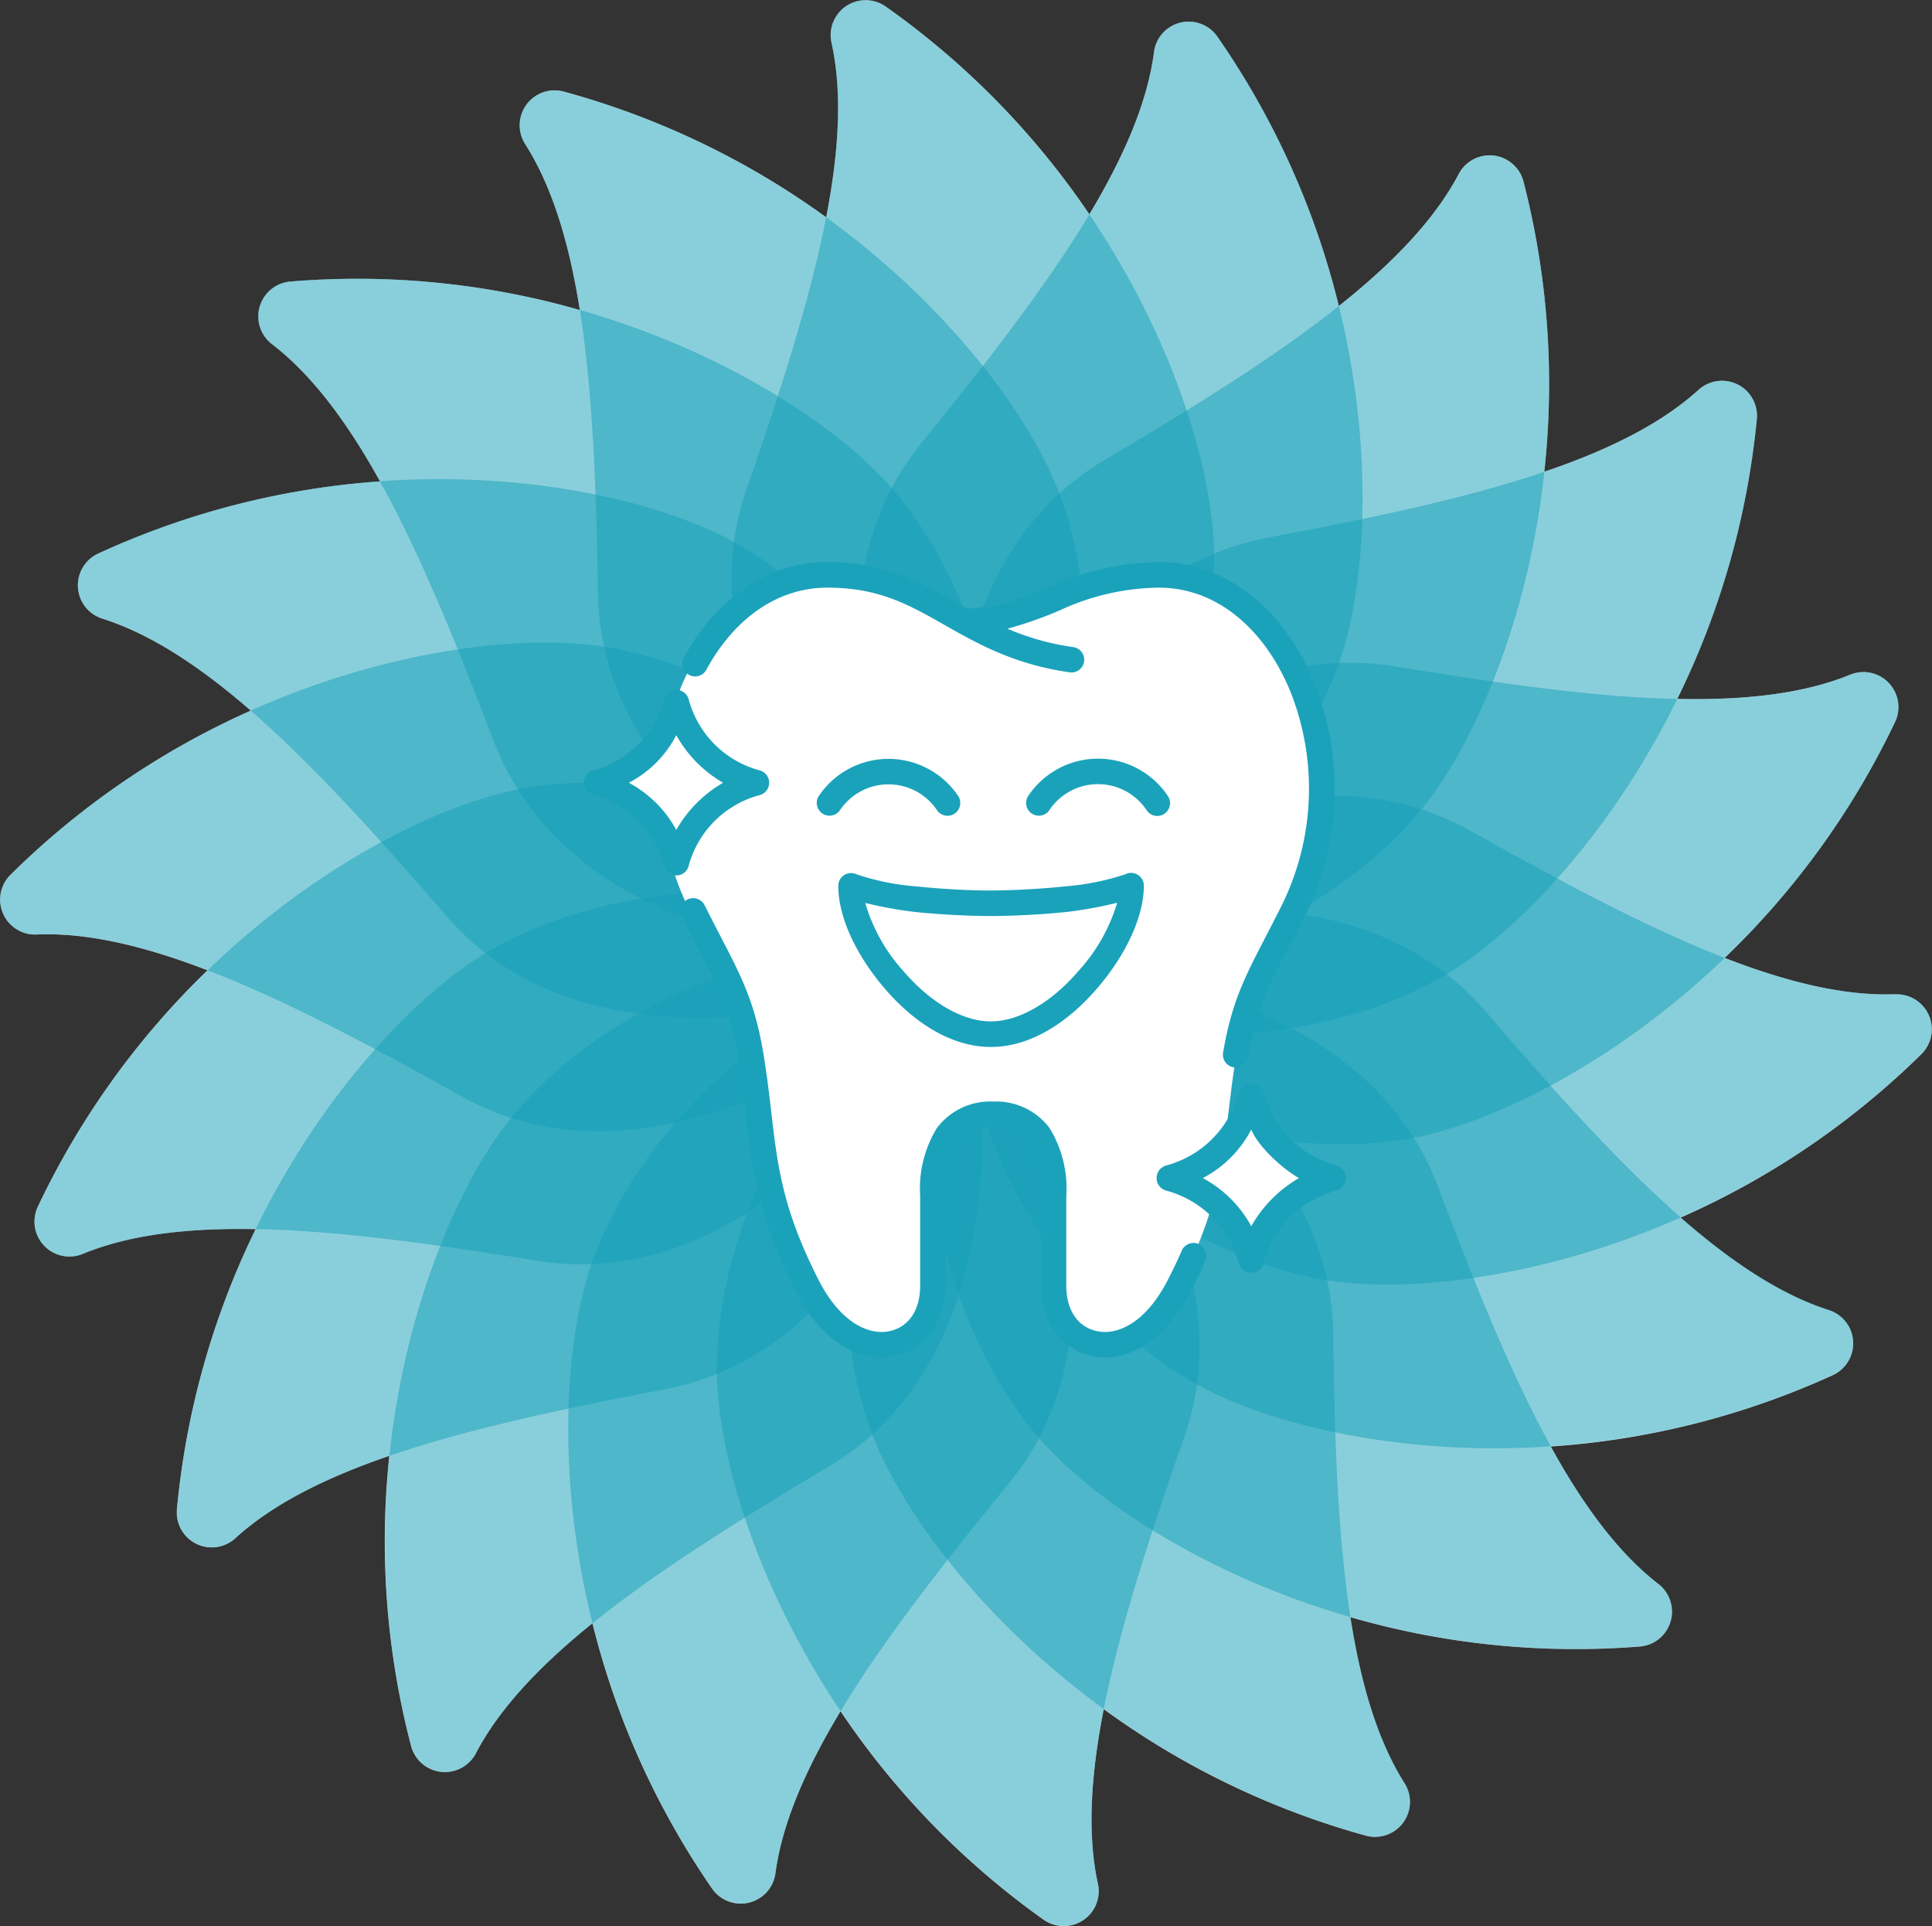 <svg xmlns="http://www.w3.org/2000/svg" width="178.771" height="178.225" viewBox="0 0 178.771 178.225">
  <rect x="0" y="0" width="178.771" height="178.225" fill="#333333" stroke="none"/>
  <g id="Group_288" data-name="Group 288" transform="translate(-965 -1808)">
    <g id="Group_206" data-name="Group 206" transform="translate(468 362)">
      <path id="Path_1" data-name="Path 1" d="M219.609,91.989c-4.684.177-9.98-1.112-15.77-3.362A74.791,74.791,0,0,0,219.6,66.809a3.236,3.236,0,0,0-4.179-4.372c-4.345,1.767-9.76,2.363-15.969,2.229a74.829,74.829,0,0,0,7.359-25.89,3.234,3.234,0,0,0-5.42-2.68c-3.481,3.148-8.363,5.559-14.245,7.552A74.973,74.973,0,0,0,185.222,16.8a3.234,3.234,0,0,0-6.011-.666c-2.234,4.222-6.1,8.224-11.076,12.182A74.771,74.771,0,0,0,156.894,3.389a3.233,3.233,0,0,0-5.865,1.466c-.618,4.646-2.782,9.647-5.978,14.975A74.858,74.858,0,0,0,126.207.607,3.232,3.232,0,0,0,121.2,3.986c1.01,4.582.682,10.018-.5,16.119A75.016,75.016,0,0,0,96.423,8.476a3.232,3.232,0,0,0-3.556,4.888c2.514,3.959,4.066,9.185,5.038,15.319a74.877,74.877,0,0,0-26.787-2.632,3.235,3.235,0,0,0-1.67,5.812c3.717,2.863,6.956,7.241,9.969,12.676A74.9,74.9,0,0,0,53.34,51.216a3.234,3.234,0,0,0,.414,6.032c4.469,1.423,9.013,4.426,13.7,8.5A74.931,74.931,0,0,0,45.224,80.935a3.233,3.233,0,0,0,2.449,5.527c4.684-.193,9.985,1.08,15.781,3.314a74.946,74.946,0,0,0-15.7,21.867A3.233,3.233,0,0,0,51.943,116c4.34-1.783,9.754-2.4,15.964-2.277a74.877,74.877,0,0,0-7.284,25.911,3.235,3.235,0,0,0,5.43,2.664c3.47-3.158,8.347-5.581,14.223-7.6a74.825,74.825,0,0,0,2.014,26.841,3.234,3.234,0,0,0,6.011.65c2.181-4.152,5.935-8.1,10.77-12a74.846,74.846,0,0,0,11.065,24.542,3.234,3.234,0,0,0,5.871-1.445c.634-4.646,2.815-9.642,6.021-14.959a74.839,74.839,0,0,0,18.784,19.283,3.233,3.233,0,0,0,5.022-3.362c-.994-4.582-.65-10.023.548-16.114a74.935,74.935,0,0,0,24.241,11.7,3.233,3.233,0,0,0,3.572-4.877c-2.5-3.969-4.034-9.2-4.99-15.335a74.869,74.869,0,0,0,26.781,2.718,3.236,3.236,0,0,0,1.692-5.806c-3.706-2.874-6.934-7.262-9.932-12.7a74.919,74.919,0,0,0,26.094-6.6,3.233,3.233,0,0,0-.4-6.032c-4.464-1.434-9-4.458-13.675-8.546a74.8,74.8,0,0,0,22.27-15.12,3.232,3.232,0,0,0-2.433-5.532Z" transform="translate(452.749 1446)" fill="#fff"/>
      <g id="Group_2" data-name="Group 2" transform="translate(497 1446)">
        <path id="Path_2" data-name="Path 2" d="M202.085,90.81S182.716,61.5,197.96,42.694c11.054-13.638,20.126-25.75,21.507-36.128A3.234,3.234,0,0,1,225.332,5.1c14.857,21.324,15.029,45.544,11.65,56.764-3.9,12.94-18.5,27.824-34.892,28.941Z" transform="translate(-112.689 -1.716)" fill="#14a0b9" opacity="0.5"/>
        <path id="Path_3" data-name="Path 3" d="M191.967,89.094s-28.221-20.927-20.32-43.809c5.731-16.6,10.114-31.079,7.864-41.3A3.233,3.233,0,0,1,184.522.607c21.249,14.965,29.687,37.669,30.343,49.368.752,13.493-7.874,32.47-22.9,39.119Z" transform="translate(-102.571 0)" fill="#14a0b9" opacity="0.5"/>
        <path id="Path_4" data-name="Path 4" d="M175.079,96.293S141.406,86.27,141.014,62.067c-.285-17.559-1.112-32.668-6.72-41.5a3.232,3.232,0,0,1,3.556-4.888c25.084,6.805,40.774,25.256,45.388,36.026C188.555,64.124,186.928,84.906,175.079,96.293Z" transform="translate(-85.683 -7.199)" fill="#14a0b9" opacity="0.5"/>
        <path id="Path_5" data-name="Path 5" d="M154.234,111.315s-35.069,2.084-43.712-20.529c-6.268-16.4-12.209-30.321-20.5-36.708a3.235,3.235,0,0,1,1.67-5.812c25.9-2.175,46.951,9.8,54.965,18.348,9.244,9.862,14.814,29.945,7.574,44.695Z" transform="translate(-64.839 -22.221)" fill="#14a0b9" opacity="0.5"/>
        <path id="Path_6" data-name="Path 6" d="M139.85,127.3s-32.244,13.944-48.095-4.356c-11.495-13.273-21.834-24.321-31.8-27.5a3.234,3.234,0,0,1-.414-6.032c23.6-10.893,47.472-6.832,57.924-1.536C129.521,93.986,141.617,110.96,139.85,127.3Z" transform="translate(-50.455 -38.205)" fill="#14a0b9" opacity="0.5"/>
        <path id="Path_7" data-name="Path 7" d="M133.645,140.328S108.1,164.45,86.957,152.665c-15.341-8.546-28.833-15.4-39.286-14.97a3.232,3.232,0,0,1-2.449-5.527c18.451-18.3,42.283-22.64,53.912-21.238C112.551,112.547,129.724,124.364,133.645,140.328Z" transform="translate(-44.249 -51.233)" fill="#14a0b9" opacity="0.5"/>
        <path id="Path_8" data-name="Path 8" d="M136.388,151.5s-15.759,31.4-39.662,27.55c-17.333-2.793-32.357-4.619-42.036-.645a3.232,3.232,0,0,1-4.19-4.356c11.086-23.5,32-35.725,43.411-38.384C107.077,132.6,127.252,137.836,136.388,151.5Z" transform="translate(-46.993 -62.401)" fill="#14a0b9" opacity="0.5"/>
        <path id="Path_9" data-name="Path 9" d="M147.745,160.177s-4.082,34.892-27.861,39.447c-17.247,3.3-31.986,6.714-39.726,13.756a3.235,3.235,0,0,1-5.43-2.664c2.39-25.879,17.865-44.512,27.684-50.9C113.734,152.432,134.488,150.466,147.745,160.177Z" transform="translate(-58.349 -71.083)" fill="#14a0b9" opacity="0.5"/>
        <path id="Path_10" data-name="Path 10" d="M164.338,164.8s8.084,34.189-12.7,46.591c-15.077,9-27.77,17.242-32.636,26.5a3.232,3.232,0,0,1-6.011-.65c-6.6-25.138,1.585-47.934,8.621-57.3,8.121-10.8,26.948-19.745,42.729-15.147Z" transform="translate(-74.942 -75.707)" fill="#14a0b9" opacity="0.5"/>
        <path id="Path_11" data-name="Path 11" d="M178.956,165.87s19.283,29.37,3.98,48.127c-11.1,13.606-20.207,25.691-21.614,36.058a3.234,3.234,0,0,1-5.871,1.445c-14.793-21.367-14.895-45.592-11.473-56.8,3.943-12.929,18.579-27.764,34.983-28.833Z" transform="translate(-89.56 -76.776)" fill="#14a0b9" opacity="0.5"/>
        <path id="Path_12" data-name="Path 12" d="M190.806,165.865s28.157,21.013,20.185,43.868c-5.78,16.581-10.211,31.052-7.993,41.273a3.231,3.231,0,0,1-5.022,3.362c-21.2-15.029-29.575-37.76-30.192-49.459-.714-13.5,7.977-32.443,23.022-39.05Z" transform="translate(-101.411 -76.771)" fill="#14a0b9" opacity="0.5"/>
        <path id="Path_13" data-name="Path 13" d="M201.082,165.87s33.641,10.125,33.963,34.334c.231,17.559,1.015,32.668,6.591,41.52a3.233,3.233,0,0,1-3.572,4.877c-25.063-6.881-40.7-25.38-45.275-36.165C187.508,198,189.195,177.22,201.082,165.87Z" transform="translate(-111.686 -76.776)" fill="#14a0b9" opacity="0.5"/>
        <path id="Path_14" data-name="Path 14" d="M207.781,165.832s35.075-1.977,43.647,20.658c6.22,16.42,12.118,30.359,20.384,36.772a3.235,3.235,0,0,1-1.692,5.806c-25.9,2.1-46.919-9.948-54.906-18.515-9.217-9.889-14.723-29.988-7.434-44.722Z" transform="translate(-118.385 -76.738)" fill="#14a0b9" opacity="0.5"/>
        <path id="Path_15" data-name="Path 15" d="M210.523,161.553s32.287-13.847,48.079,4.5c11.457,13.31,21.759,24.391,31.723,27.593a3.233,3.233,0,0,1,.4,6.032c-23.629,10.823-47.493,6.687-57.93,1.359C220.755,194.893,208.707,177.887,210.523,161.553Z" transform="translate(-121.127 -72.459)" fill="#14a0b9" opacity="0.5"/>
        <path id="Path_16" data-name="Path 16" d="M210.68,152.532s25.616-24.042,46.725-12.2c15.314,8.594,28.785,15.486,39.238,15.093a3.232,3.232,0,0,1,2.433,5.532c-18.5,18.246-42.353,22.511-53.977,21.072C231.687,180.372,214.553,168.5,210.68,152.532Z" transform="translate(-121.284 -63.438)" fill="#14a0b9" opacity="0.5"/>
        <path id="Path_17" data-name="Path 17" d="M210.68,141.939s15.856-31.352,39.742-27.431c17.328,2.841,32.341,4.721,42.036.773a3.236,3.236,0,0,1,4.179,4.372c-11.156,23.473-32.11,35.628-43.529,38.249C239.932,160.927,219.774,155.625,210.68,141.939Z" transform="translate(-121.284 -52.845)" fill="#14a0b9" opacity="0.5"/>
        <path id="Path_18" data-name="Path 18" d="M210.68,119.453s4.19-34.881,27.979-39.361c17.258-3.25,32.008-6.617,39.769-13.638a3.233,3.233,0,0,1,5.42,2.68c-2.465,25.868-18,44.453-27.84,50.824C244.659,127.3,223.9,129.207,210.68,119.453Z" transform="translate(-121.284 -30.358)" fill="#14a0b9" opacity="0.5"/>
        <path id="Path_19" data-name="Path 19" d="M209.385,101.483S201.4,67.267,222.233,54.929c15.11-8.949,27.824-17.156,32.717-26.405a3.234,3.234,0,0,1,6.01.666c6.521,25.154-1.73,47.928-8.8,57.274-8.154,10.78-27.012,19.664-42.772,15.013Z" transform="translate(-119.99 -12.388)" fill="#14a0b9" opacity="0.5"/>
      </g>
    </g>
    <g id="Group_243" data-name="Group 243" transform="translate(-5264.248 -52.783)">
      <path id="Path_1663" data-name="Path 1663" d="M66.384,13.758c12.055,0,19.429,17.307,12.505,31.027-2.9,5.762-4.41,7.71-5.352,13.3-1.314,7.811-.674,12.364-5.259,21.269-4.25,8.253-11.723,6.188-11.723,0v-8.3c0-4.813-1.687-7.513-5.619-7.513s-5.619,2.7-5.619,7.513v8.3c0,6.188-7.472,8.253-11.724,0-4.581-8.9-3.943-13.458-5.257-21.269-.941-5.589-2.451-7.536-5.355-13.3-6.921-13.719.45-31.027,12.505-31.027,6.556,0,11.724,3.5,15.347,4.031,4.835.718,7.2-4.031,15.551-4.031Z" transform="translate(6270.109 1900.308)" fill="#fff"/>
      <path id="Path_1666" data-name="Path 1666" d="M48.72,40.6c-3.675,0-10.55-.463-12.954-1.605C35.76,43.9,42.113,52.716,48.7,52.71s12.966-8.834,12.972-13.744C59.267,40.115,52.391,40.591,48.72,40.6Z" transform="translate(6272.225 1903.758)" fill="#fff"/>
      <path id="Path_1667" data-name="Path 1667" d="M22.439,24.076a10.472,10.472,0,0,1-7.408,7.4,10.5,10.5,0,0,1,7.408,7.408,10.479,10.479,0,0,1,7.4-7.408,10.462,10.462,0,0,1-7.4-7.4Z" transform="translate(6269.387 1901.72)" fill="#fff"/>
      <path id="Path_1669" data-name="Path 1669" d="M69.264,56.076a10.735,10.735,0,0,1-7.6,7.6,10.746,10.746,0,0,1,7.6,7.6,10.745,10.745,0,0,1,7.6-7.6A10.739,10.739,0,0,1,69.264,56.076Z" transform="translate(6275.768 1906.099)" fill="#fff"/>
      <path id="Path_1670" data-name="Path 1670" d="M60.539,40.689a16.267,16.267,0,0,1-3.624,6.361c-2.279,2.659-5.286,4.613-8.058,4.619s-5.78-1.95-8.048-4.6a16.078,16.078,0,0,1-3.581-6.358,38.13,38.13,0,0,0,4.563.829c2.528.267,5.187.379,7.07.379s4.553-.118,7.088-.384a38.432,38.432,0,0,0,4.589-.842Zm1.248-2.759a1.09,1.09,0,0,0-.468.118,23.455,23.455,0,0,1-5.625,1.131c-2.426.255-5.044.373-6.834.379s-4.4-.118-6.826-.373a22.752,22.752,0,0,1-5.614-1.125,1.183,1.183,0,0,0-1.687,1.066c-.006,2.966,1.723,6.495,4.275,9.479s6.022,5.43,9.848,5.43,7.294-2.464,9.853-5.448,4.293-6.513,4.3-9.473a1.181,1.181,0,0,0-1.221-1.183Z" transform="translate(6272.083 1903.616)" fill="#1ba2bb"/>
      <path id="Path_1671" data-name="Path 1671" d="M69.4,59.331c.64,1.6,2.972,3.695,4.417,4.494A11.884,11.884,0,0,0,69.4,68.277a10.985,10.985,0,0,0-4.483-4.452A10.546,10.546,0,0,0,69.4,59.331Zm.018-4.281a1.216,1.216,0,0,0-1.183.9,9.47,9.47,0,0,1-6.7,6.707,1.205,1.205,0,0,0,0,2.328,9.464,9.464,0,0,1,6.7,6.7,1.208,1.208,0,0,0,2.333,0,9.476,9.476,0,0,1,6.707-6.7,1.205,1.205,0,0,0,0-2.328A9.483,9.483,0,0,1,70.57,55.95,1.212,1.212,0,0,0,69.421,55.05Z" transform="translate(6275.629 1905.959)" fill="#1ba2bb"/>
      <path id="Path_1672" data-name="Path 1672" d="M22.579,27.228a11.641,11.641,0,0,0,4.328,4.4,11.743,11.743,0,0,0-4.328,4.363,10.79,10.79,0,0,0-4.388-4.363,10.3,10.3,0,0,0,4.388-4.4Zm.018-4.193a1.172,1.172,0,0,0-1.154.875,9.288,9.288,0,0,1-6.566,6.573,1.184,1.184,0,0,0,0,2.286,9.271,9.271,0,0,1,6.566,6.561,1.179,1.179,0,0,0,2.278,0A9.272,9.272,0,0,1,30.3,32.77a1.184,1.184,0,0,0,0-2.286,9.287,9.287,0,0,1-6.573-6.573A1.176,1.176,0,0,0,22.6,23.035Z" transform="translate(6269.246 1901.578)" fill="#1ba2bb"/>
      <path id="Path_1673" data-name="Path 1673" d="M35.472,12.629c-5.743,0-10.474,3.664-13.287,8.84A1.181,1.181,0,1,0,24.259,22.6c2.51-4.619,6.471-7.6,11.214-7.6,4.536,0,7.277,1.439,10.386,3.2s6.561,3.838,11.947,4.625a1.181,1.181,0,1,0,.343-2.333,23.822,23.822,0,0,1-6.029-1.693,35.644,35.644,0,0,0,4.95-1.746A22.285,22.285,0,0,1,66.141,15c5.419,0,9.843,3.92,12.181,9.657A24.343,24.343,0,0,1,77.5,44.4c-2.852,5.725-4.464,7.91-5.43,13.67a1.185,1.185,0,0,0,2.335.391c.911-5.448,2.3-7.181,5.216-13a26.64,26.64,0,0,0,.888-21.69c-2.6-6.371-7.809-11.136-14.372-11.136a24.855,24.855,0,0,0-9.959,2.226c-2.628,1.065-4.85,2.032-7.787,2.055-.454-.26-.911-.515-1.366-.771-3.159-1.783-6.5-3.511-11.556-3.511Z" transform="translate(6270.345 1900.154)" fill="#1ba2bb"/>
      <path id="Path_1674" data-name="Path 1674" d="M22.969,39.988a1.182,1.182,0,0,0-.953,1.723c2.907,5.821,4.293,7.554,5.206,13.009,1.28,7.7.687,12.546,5.335,21.659,2.255,4.423,5.594,6.4,8.585,6.075s5.286-3.038,5.286-6.615V67.521a8.706,8.706,0,0,1,1.113-4.891,3.536,3.536,0,0,1,3.28-1.462,3.55,3.55,0,0,1,3.292,1.462,8.664,8.664,0,0,1,1.108,4.891V75.84c0,3.578,2.309,6.29,5.293,6.615s6.324-1.652,8.58-6.075c.5-.978.941-1.9,1.327-2.79a1.183,1.183,0,1,0-2.168-.941c-.366.841-.787,1.718-1.268,2.652-1.966,3.855-4.439,5-6.216,4.8s-3.18-1.628-3.18-4.263V67.521a10.669,10.669,0,0,0-1.544-6.258,6.181,6.181,0,0,0-5.224-2.458,6.16,6.16,0,0,0-5.21,2.458,10.7,10.7,0,0,0-1.545,6.258V75.84c0,2.636-1.409,4.069-3.185,4.263s-4.252-.947-6.217-4.8c-4.458-8.74-3.783-13.015-5.11-20.978-.966-5.762-2.562-7.945-5.424-13.67A1.193,1.193,0,0,0,22.969,39.988Z" transform="translate(6270.325 1903.897)" fill="#1ba2bb"/>
      <path id="Path_1675" data-name="Path 1675" d="M51.228,33.91a1.18,1.18,0,0,1-1.013-1.829,7.774,7.774,0,0,1,12.909-.014,1.184,1.184,0,1,1-2,1.262,5.41,5.41,0,0,0-8.912.007,1.181,1.181,0,0,1-.982.574Z" transform="translate(6274.175 1902.344)" fill="#1ba2bb"/>
      <path id="Path_1676" data-name="Path 1676" d="M45.05,33.914a1.183,1.183,0,0,0,1.023-1.829,7.773,7.773,0,0,0-12.908.013,1.18,1.18,0,1,0,2,1.255,5.409,5.409,0,0,1,8.911-.007A1.189,1.189,0,0,0,45.05,33.914Z" transform="translate(6271.839 1902.346)" fill="#1ba2bb"/>
    </g>
  </g>
</svg>

